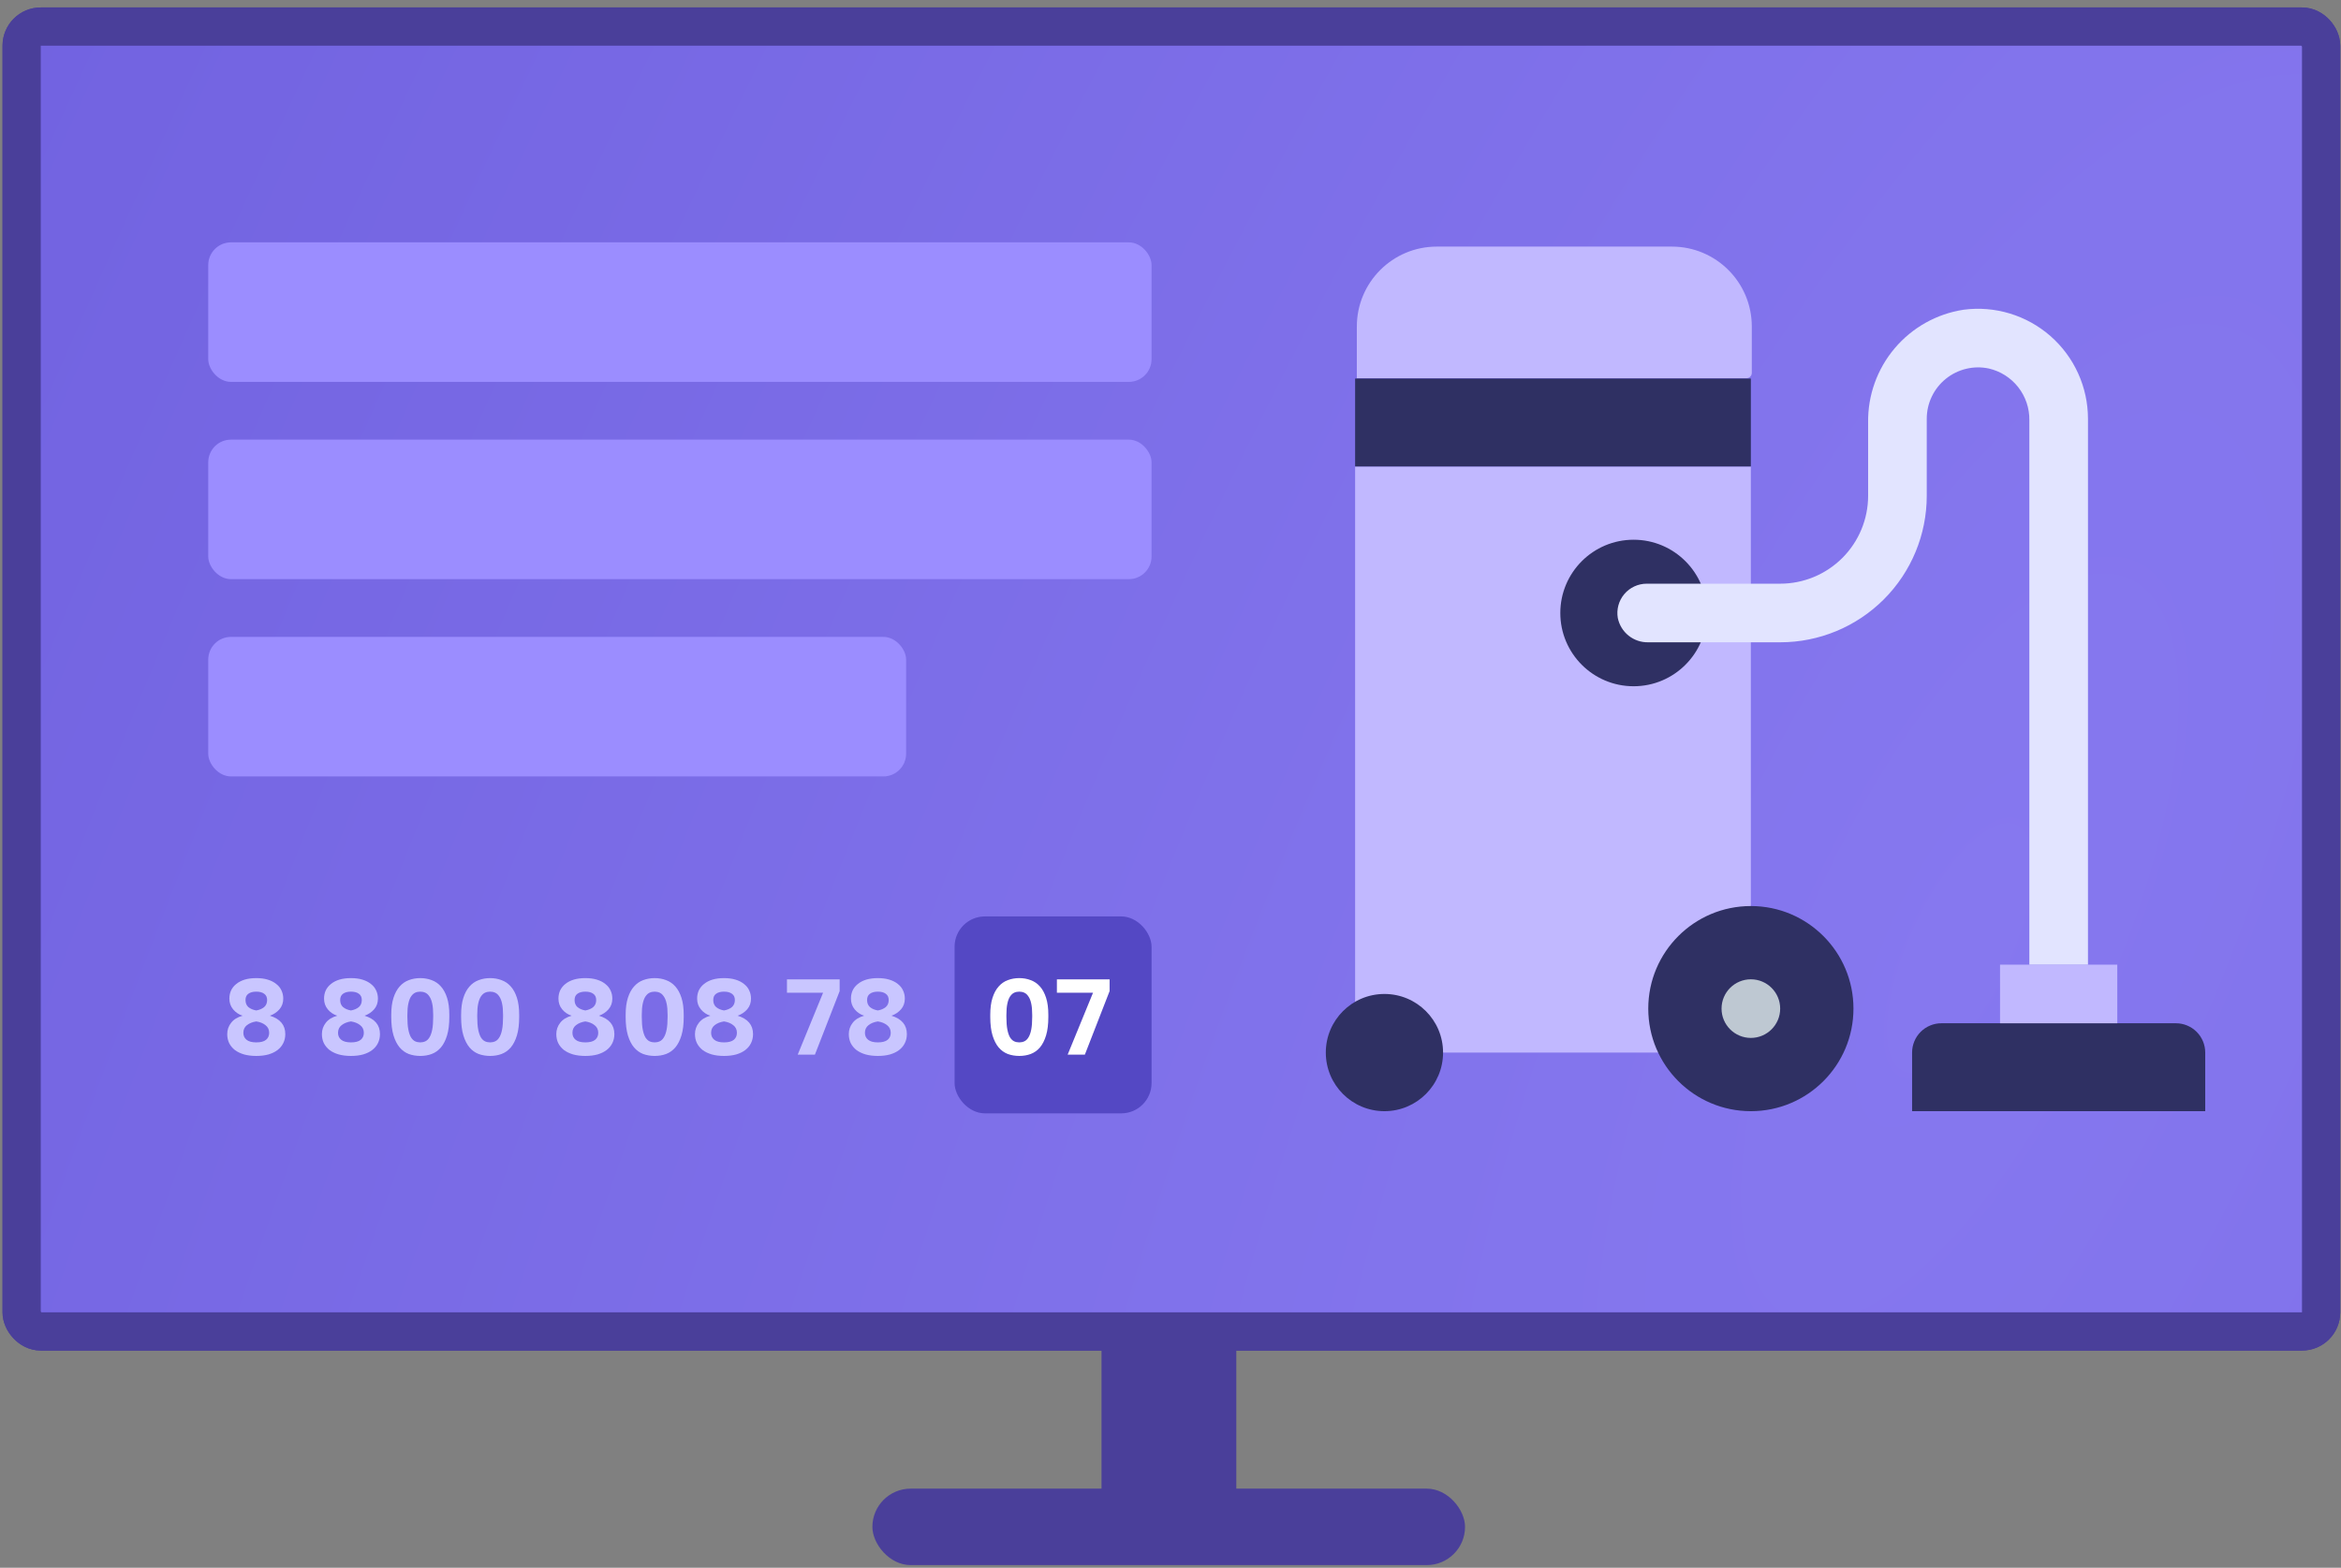 <svg width="309" height="207" viewBox="0 0 309 207" fill="none" xmlns="http://www.w3.org/2000/svg">
<rect x="0" y="0" width="309" height="207" fill="#808080" stroke="none"/>
<rect x="2.858" y="3.508" width="303.517" height="172.289" rx="2.523" fill="#D9D9D9"/>
<rect x="2.858" y="3.508" width="303.517" height="172.289" rx="2.523" fill="url(#paint0_radial_98_390)"/>
<rect x="2.858" y="3.508" width="303.517" height="172.289" rx="2.523" fill="url(#paint1_radial_98_390)"/>
<rect x="2.858" y="3.508" width="303.517" height="172.289" rx="2.523" fill="url(#paint2_radial_98_390)" fill-opacity="0.88"/>
<rect x="2.858" y="3.508" width="303.517" height="172.289" rx="2.523" stroke="#4A3F9A" stroke-width="5.047"/>
<rect x="2.858" y="3.508" width="303.517" height="172.289" rx="2.523" fill="#7061DF"/>
<rect x="2.858" y="3.508" width="303.517" height="172.289" rx="2.523" fill="url(#paint3_radial_98_390)"/>
<rect x="2.858" y="3.508" width="303.517" height="172.289" rx="2.523" stroke="#4A3F9A" stroke-width="5.047"/>
<rect x="27.487" y="32" width="124.513" height="18.423" rx="3" fill="#9B8DFF"/>
<rect x="27.487" y="58.046" width="124.513" height="18.423" rx="3" fill="#9B8DFF"/>
<rect x="27.487" y="84.092" width="92.115" height="18.423" rx="3" fill="#9B8DFF"/>
<path d="M33.825 139.42C33.229 139.42 32.69 139.353 32.207 139.221C31.734 139.079 31.332 138.885 31.001 138.639C30.679 138.383 30.428 138.081 30.248 137.73C30.078 137.371 29.993 136.973 29.993 136.538C29.993 135.98 30.163 135.483 30.504 135.048C30.845 134.603 31.351 134.291 32.023 134.111C31.521 133.95 31.105 133.671 30.773 133.273C30.442 132.876 30.277 132.403 30.277 131.854C30.277 131.456 30.352 131.092 30.504 130.761C30.665 130.43 30.896 130.146 31.199 129.909C31.502 129.663 31.871 129.474 32.306 129.341C32.751 129.209 33.258 129.143 33.825 129.143C34.393 129.143 34.895 129.209 35.33 129.341C35.775 129.474 36.149 129.663 36.451 129.909C36.764 130.146 36.995 130.43 37.147 130.761C37.308 131.092 37.388 131.456 37.388 131.854C37.388 132.403 37.223 132.871 36.891 133.259C36.56 133.638 36.139 133.922 35.628 134.111C36.981 134.527 37.658 135.336 37.658 136.538C37.658 136.973 37.568 137.371 37.388 137.73C37.218 138.081 36.967 138.383 36.636 138.639C36.314 138.885 35.917 139.079 35.444 139.221C34.97 139.353 34.431 139.42 33.825 139.42ZM33.825 137.631C34.412 137.631 34.843 137.518 35.117 137.29C35.392 137.063 35.529 136.756 35.529 136.368C35.529 135.942 35.368 135.606 35.046 135.36C34.734 135.104 34.327 134.939 33.825 134.863C33.324 134.939 32.912 135.104 32.59 135.36C32.278 135.606 32.122 135.942 32.122 136.368C32.122 136.756 32.264 137.063 32.548 137.29C32.832 137.518 33.258 137.631 33.825 137.631ZM33.825 133.415C34.251 133.34 34.597 133.193 34.862 132.975C35.127 132.748 35.259 132.436 35.259 132.038C35.259 131.669 35.131 131.395 34.876 131.215C34.63 131.026 34.28 130.931 33.825 130.931C33.381 130.931 33.03 131.026 32.775 131.215C32.529 131.395 32.406 131.669 32.406 132.038C32.406 132.436 32.534 132.748 32.789 132.975C33.054 133.193 33.4 133.34 33.825 133.415ZM46.322 139.42C45.725 139.42 45.186 139.353 44.703 139.221C44.23 139.079 43.828 138.885 43.497 138.639C43.175 138.383 42.924 138.081 42.745 137.73C42.574 137.371 42.489 136.973 42.489 136.538C42.489 135.98 42.66 135.483 43 135.048C43.341 134.603 43.847 134.291 44.519 134.111C44.017 133.95 43.601 133.671 43.27 133.273C42.939 132.876 42.773 132.403 42.773 131.854C42.773 131.456 42.849 131.092 43 130.761C43.161 130.43 43.393 130.146 43.696 129.909C43.998 129.663 44.368 129.474 44.803 129.341C45.248 129.209 45.754 129.143 46.322 129.143C46.889 129.143 47.391 129.209 47.826 129.341C48.271 129.474 48.645 129.663 48.948 129.909C49.26 130.146 49.492 130.43 49.643 130.761C49.804 131.092 49.885 131.456 49.885 131.854C49.885 132.403 49.719 132.871 49.388 133.259C49.057 133.638 48.636 133.922 48.124 134.111C49.478 134.527 50.154 135.336 50.154 136.538C50.154 136.973 50.064 137.371 49.885 137.73C49.714 138.081 49.464 138.383 49.132 138.639C48.81 138.885 48.413 139.079 47.94 139.221C47.467 139.353 46.927 139.42 46.322 139.42ZM46.322 137.631C46.908 137.631 47.339 137.518 47.613 137.29C47.888 137.063 48.025 136.756 48.025 136.368C48.025 135.942 47.864 135.606 47.542 135.36C47.23 135.104 46.823 134.939 46.322 134.863C45.82 134.939 45.408 135.104 45.087 135.36C44.775 135.606 44.618 135.942 44.618 136.368C44.618 136.756 44.76 137.063 45.044 137.29C45.328 137.518 45.754 137.631 46.322 137.631ZM46.322 133.415C46.748 133.34 47.093 133.193 47.358 132.975C47.623 132.748 47.755 132.436 47.755 132.038C47.755 131.669 47.628 131.395 47.372 131.215C47.126 131.026 46.776 130.931 46.322 130.931C45.877 130.931 45.527 131.026 45.271 131.215C45.025 131.395 44.902 131.669 44.902 132.038C44.902 132.436 45.03 132.748 45.285 132.975C45.55 133.193 45.896 133.34 46.322 133.415ZM55.476 139.42C54.936 139.42 54.43 139.334 53.957 139.164C53.493 138.984 53.091 138.696 52.75 138.298C52.41 137.891 52.14 137.361 51.941 136.708C51.742 136.046 51.643 135.237 51.643 134.281V133.997C51.643 133.108 51.742 132.355 51.941 131.74C52.14 131.125 52.41 130.628 52.75 130.25C53.091 129.862 53.493 129.583 53.957 129.412C54.43 129.233 54.936 129.143 55.476 129.143C56.015 129.143 56.517 129.233 56.98 129.412C57.453 129.583 57.86 129.862 58.201 130.25C58.542 130.628 58.811 131.125 59.01 131.74C59.209 132.355 59.308 133.108 59.308 133.997V134.281C59.308 135.237 59.209 136.046 59.01 136.708C58.811 137.361 58.542 137.891 58.201 138.298C57.86 138.696 57.453 138.984 56.98 139.164C56.517 139.334 56.015 139.42 55.476 139.42ZM55.476 137.631C55.712 137.631 55.935 137.584 56.143 137.489C56.351 137.394 56.531 137.224 56.682 136.978C56.843 136.723 56.966 136.377 57.051 135.942C57.136 135.507 57.179 134.953 57.179 134.281V133.997C57.179 133.392 57.136 132.895 57.051 132.507C56.966 132.109 56.843 131.797 56.682 131.57C56.531 131.333 56.351 131.168 56.143 131.073C55.935 130.978 55.712 130.931 55.476 130.931C55.23 130.931 55.002 130.978 54.794 131.073C54.596 131.168 54.416 131.333 54.255 131.57C54.103 131.797 53.985 132.109 53.9 132.507C53.815 132.895 53.772 133.392 53.772 133.997V134.281C53.772 134.953 53.815 135.507 53.9 135.942C53.985 136.377 54.103 136.723 54.255 136.978C54.416 137.224 54.596 137.394 54.794 137.489C55.002 137.584 55.23 137.631 55.476 137.631ZM64.697 139.42C64.158 139.42 63.652 139.334 63.178 139.164C62.715 138.984 62.312 138.696 61.972 138.298C61.631 137.891 61.361 137.361 61.163 136.708C60.964 136.046 60.865 135.237 60.865 134.281V133.997C60.865 133.108 60.964 132.355 61.163 131.74C61.361 131.125 61.631 130.628 61.972 130.25C62.312 129.862 62.715 129.583 63.178 129.412C63.652 129.233 64.158 129.143 64.697 129.143C65.237 129.143 65.738 129.233 66.202 129.412C66.675 129.583 67.082 129.862 67.423 130.25C67.763 130.628 68.033 131.125 68.232 131.74C68.43 132.355 68.53 133.108 68.53 133.997V134.281C68.53 135.237 68.43 136.046 68.232 136.708C68.033 137.361 67.763 137.891 67.423 138.298C67.082 138.696 66.675 138.984 66.202 139.164C65.738 139.334 65.237 139.42 64.697 139.42ZM64.697 137.631C64.934 137.631 65.156 137.584 65.364 137.489C65.573 137.394 65.752 137.224 65.904 136.978C66.065 136.723 66.188 136.377 66.273 135.942C66.358 135.507 66.401 134.953 66.401 134.281V133.997C66.401 133.392 66.358 132.895 66.273 132.507C66.188 132.109 66.065 131.797 65.904 131.57C65.752 131.333 65.573 131.168 65.364 131.073C65.156 130.978 64.934 130.931 64.697 130.931C64.451 130.931 64.224 130.978 64.016 131.073C63.817 131.168 63.637 131.333 63.477 131.57C63.325 131.797 63.207 132.109 63.122 132.507C63.036 132.895 62.994 133.392 62.994 133.997V134.281C62.994 134.953 63.036 135.507 63.122 135.942C63.207 136.377 63.325 136.723 63.477 136.978C63.637 137.224 63.817 137.394 64.016 137.489C64.224 137.584 64.451 137.631 64.697 137.631ZM77.261 139.42C76.665 139.42 76.126 139.353 75.643 139.221C75.17 139.079 74.768 138.885 74.436 138.639C74.115 138.383 73.864 138.081 73.684 137.73C73.514 137.371 73.429 136.973 73.429 136.538C73.429 135.98 73.599 135.483 73.94 135.048C74.28 134.603 74.787 134.291 75.459 134.111C74.957 133.95 74.541 133.671 74.209 133.273C73.878 132.876 73.713 132.403 73.713 131.854C73.713 131.456 73.788 131.092 73.94 130.761C74.101 130.43 74.332 130.146 74.635 129.909C74.938 129.663 75.307 129.474 75.742 129.341C76.187 129.209 76.694 129.143 77.261 129.143C77.829 129.143 78.331 129.209 78.766 129.341C79.211 129.474 79.585 129.663 79.887 129.909C80.2 130.146 80.431 130.43 80.583 130.761C80.744 131.092 80.824 131.456 80.824 131.854C80.824 132.403 80.659 132.871 80.327 133.259C79.996 133.638 79.575 133.922 79.064 134.111C80.417 134.527 81.094 135.336 81.094 136.538C81.094 136.973 81.004 137.371 80.824 137.73C80.654 138.081 80.403 138.383 80.072 138.639C79.75 138.885 79.353 139.079 78.879 139.221C78.406 139.353 77.867 139.42 77.261 139.42ZM77.261 137.631C77.848 137.631 78.278 137.518 78.553 137.29C78.827 137.063 78.965 136.756 78.965 136.368C78.965 135.942 78.804 135.606 78.482 135.36C78.17 135.104 77.763 134.939 77.261 134.863C76.76 134.939 76.348 135.104 76.026 135.36C75.714 135.606 75.558 135.942 75.558 136.368C75.558 136.756 75.7 137.063 75.984 137.29C76.268 137.518 76.694 137.631 77.261 137.631ZM77.261 133.415C77.687 133.34 78.032 133.193 78.297 132.975C78.562 132.748 78.695 132.436 78.695 132.038C78.695 131.669 78.567 131.395 78.312 131.215C78.066 131.026 77.716 130.931 77.261 130.931C76.817 130.931 76.466 131.026 76.211 131.215C75.965 131.395 75.842 131.669 75.842 132.038C75.842 132.436 75.969 132.748 76.225 132.975C76.49 133.193 76.835 133.34 77.261 133.415ZM86.415 139.42C85.876 139.42 85.37 139.334 84.896 139.164C84.433 138.984 84.031 138.696 83.69 138.298C83.349 137.891 83.079 137.361 82.881 136.708C82.682 136.046 82.583 135.237 82.583 134.281V133.997C82.583 133.108 82.682 132.355 82.881 131.74C83.079 131.125 83.349 130.628 83.69 130.25C84.031 129.862 84.433 129.583 84.896 129.412C85.37 129.233 85.876 129.143 86.415 129.143C86.955 129.143 87.456 129.233 87.92 129.412C88.393 129.583 88.8 129.862 89.141 130.25C89.481 130.628 89.751 131.125 89.95 131.74C90.148 132.355 90.248 133.108 90.248 133.997V134.281C90.248 135.237 90.148 136.046 89.95 136.708C89.751 137.361 89.481 137.891 89.141 138.298C88.8 138.696 88.393 138.984 87.92 139.164C87.456 139.334 86.955 139.42 86.415 139.42ZM86.415 137.631C86.652 137.631 86.874 137.584 87.082 137.489C87.29 137.394 87.47 137.224 87.622 136.978C87.783 136.723 87.906 136.377 87.991 135.942C88.076 135.507 88.119 134.953 88.119 134.281V133.997C88.119 133.392 88.076 132.895 87.991 132.507C87.906 132.109 87.783 131.797 87.622 131.57C87.47 131.333 87.29 131.168 87.082 131.073C86.874 130.978 86.652 130.931 86.415 130.931C86.169 130.931 85.942 130.978 85.734 131.073C85.535 131.168 85.355 131.333 85.195 131.57C85.043 131.797 84.925 132.109 84.84 132.507C84.754 132.895 84.712 133.392 84.712 133.997V134.281C84.712 134.953 84.754 135.507 84.84 135.942C84.925 136.377 85.043 136.723 85.195 136.978C85.355 137.224 85.535 137.394 85.734 137.489C85.942 137.584 86.169 137.631 86.415 137.631ZM95.566 139.42C94.97 139.42 94.43 139.353 93.948 139.221C93.475 139.079 93.072 138.885 92.741 138.639C92.419 138.383 92.168 138.081 91.989 137.73C91.818 137.371 91.733 136.973 91.733 136.538C91.733 135.98 91.904 135.483 92.244 135.048C92.585 134.603 93.091 134.291 93.763 134.111C93.261 133.95 92.845 133.671 92.514 133.273C92.183 132.876 92.017 132.403 92.017 131.854C92.017 131.456 92.093 131.092 92.244 130.761C92.405 130.43 92.637 130.146 92.94 129.909C93.243 129.663 93.612 129.474 94.047 129.341C94.492 129.209 94.998 129.143 95.566 129.143C96.134 129.143 96.635 129.209 97.07 129.341C97.515 129.474 97.889 129.663 98.192 129.909C98.504 130.146 98.736 130.43 98.887 130.761C99.048 131.092 99.129 131.456 99.129 131.854C99.129 132.403 98.963 132.871 98.632 133.259C98.301 133.638 97.88 133.922 97.369 134.111C98.722 134.527 99.398 135.336 99.398 136.538C99.398 136.973 99.308 137.371 99.129 137.73C98.958 138.081 98.708 138.383 98.376 138.639C98.055 138.885 97.657 139.079 97.184 139.221C96.711 139.353 96.171 139.42 95.566 139.42ZM95.566 137.631C96.153 137.631 96.583 137.518 96.858 137.29C97.132 137.063 97.269 136.756 97.269 136.368C97.269 135.942 97.108 135.606 96.787 135.36C96.474 135.104 96.067 134.939 95.566 134.863C95.064 134.939 94.653 135.104 94.331 135.36C94.019 135.606 93.862 135.942 93.862 136.368C93.862 136.756 94.004 137.063 94.288 137.29C94.572 137.518 94.998 137.631 95.566 137.631ZM95.566 133.415C95.992 133.34 96.337 133.193 96.602 132.975C96.867 132.748 96.999 132.436 96.999 132.038C96.999 131.669 96.872 131.395 96.616 131.215C96.37 131.026 96.02 130.931 95.566 130.931C95.121 130.931 94.771 131.026 94.515 131.215C94.269 131.395 94.146 131.669 94.146 132.038C94.146 132.436 94.274 132.748 94.53 132.975C94.795 133.193 95.14 133.34 95.566 133.415ZM108.644 131.073H103.875V129.313H110.83V130.86L107.565 139.249H105.294L108.644 131.073ZM115.87 139.42C115.274 139.42 114.734 139.353 114.252 139.221C113.778 139.079 113.376 138.885 113.045 138.639C112.723 138.383 112.473 138.081 112.293 137.73C112.122 137.371 112.037 136.973 112.037 136.538C112.037 135.98 112.208 135.483 112.548 135.048C112.889 134.603 113.395 134.291 114.067 134.111C113.566 133.95 113.149 133.671 112.818 133.273C112.487 132.876 112.321 132.403 112.321 131.854C112.321 131.456 112.397 131.092 112.548 130.761C112.709 130.43 112.941 130.146 113.244 129.909C113.547 129.663 113.916 129.474 114.351 129.341C114.796 129.209 115.302 129.143 115.87 129.143C116.438 129.143 116.939 129.209 117.374 129.341C117.819 129.474 118.193 129.663 118.496 129.909C118.808 130.146 119.04 130.43 119.191 130.761C119.352 131.092 119.433 131.456 119.433 131.854C119.433 132.403 119.267 132.871 118.936 133.259C118.605 133.638 118.184 133.922 117.673 134.111C119.026 134.527 119.702 135.336 119.702 136.538C119.702 136.973 119.613 137.371 119.433 137.73C119.262 138.081 119.012 138.383 118.68 138.639C118.359 138.885 117.961 139.079 117.488 139.221C117.015 139.353 116.475 139.42 115.87 139.42ZM115.87 137.631C116.457 137.631 116.887 137.518 117.162 137.29C117.436 137.063 117.573 136.756 117.573 136.368C117.573 135.942 117.412 135.606 117.091 135.36C116.778 135.104 116.371 134.939 115.87 134.863C115.368 134.939 114.957 135.104 114.635 135.36C114.323 135.606 114.166 135.942 114.166 136.368C114.166 136.756 114.308 137.063 114.592 137.29C114.876 137.518 115.302 137.631 115.87 137.631ZM115.87 133.415C116.296 133.34 116.641 133.193 116.906 132.975C117.171 132.748 117.304 132.436 117.304 132.038C117.304 131.669 117.176 131.395 116.92 131.215C116.674 131.026 116.324 130.931 115.87 130.931C115.425 130.931 115.075 131.026 114.819 131.215C114.573 131.395 114.45 131.669 114.45 132.038C114.45 132.436 114.578 132.748 114.834 132.975C115.099 133.193 115.444 133.34 115.87 133.415Z" fill="#C9C6FF"/>
<rect x="126" y="121" width="26" height="26" rx="4" fill="#5448C4"/>
<path d="M134.542 139.42C134.003 139.42 133.497 139.334 133.023 139.164C132.56 138.984 132.158 138.696 131.817 138.298C131.476 137.891 131.207 137.361 131.008 136.708C130.809 136.046 130.71 135.237 130.71 134.281V133.997C130.71 133.108 130.809 132.355 131.008 131.74C131.207 131.125 131.476 130.628 131.817 130.25C132.158 129.862 132.56 129.583 133.023 129.412C133.497 129.233 134.003 129.143 134.542 129.143C135.082 129.143 135.583 129.233 136.047 129.412C136.52 129.583 136.927 129.862 137.268 130.25C137.608 130.628 137.878 131.125 138.077 131.74C138.276 132.355 138.375 133.108 138.375 133.997V134.281C138.375 135.237 138.276 136.046 138.077 136.708C137.878 137.361 137.608 137.891 137.268 138.298C136.927 138.696 136.52 138.984 136.047 139.164C135.583 139.334 135.082 139.42 134.542 139.42ZM134.542 137.631C134.779 137.631 135.001 137.584 135.209 137.489C135.418 137.394 135.597 137.224 135.749 136.978C135.91 136.723 136.033 136.377 136.118 135.942C136.203 135.507 136.246 134.953 136.246 134.281V133.997C136.246 133.392 136.203 132.895 136.118 132.507C136.033 132.109 135.91 131.797 135.749 131.57C135.597 131.333 135.418 131.168 135.209 131.073C135.001 130.978 134.779 130.931 134.542 130.931C134.296 130.931 134.069 130.978 133.861 131.073C133.662 131.168 133.482 131.333 133.322 131.57C133.17 131.797 133.052 132.109 132.967 132.507C132.882 132.895 132.839 133.392 132.839 133.997V134.281C132.839 134.953 132.882 135.507 132.967 135.942C133.052 136.377 133.17 136.723 133.322 136.978C133.482 137.224 133.662 137.394 133.861 137.489C134.069 137.584 134.296 137.631 134.542 137.631ZM144.275 131.073H139.505V129.313H146.461V130.86L143.196 139.249H140.925L144.275 131.073Z" fill="white"/>
<path d="M178.869 61.59H231.104V138.975H178.869V61.59Z" fill="#C1B8FF"/>
<path d="M231.105 146.714C238.584 146.714 244.647 140.651 244.647 133.171C244.647 125.692 238.584 119.629 231.105 119.629C223.625 119.629 217.562 125.692 217.562 133.171C217.562 140.651 223.625 146.714 231.105 146.714Z" fill="#2F3063"/>
<path d="M231.105 137.04C233.241 137.04 234.974 135.308 234.974 133.171C234.974 131.034 233.241 129.302 231.105 129.302C228.968 129.302 227.235 131.034 227.235 133.171C227.235 135.308 228.968 137.04 231.105 137.04Z" fill="#BEC8D2"/>
<path d="M182.739 146.714C187.012 146.714 190.477 143.249 190.477 138.975C190.477 134.701 187.012 131.237 182.739 131.237C178.465 131.237 175 134.701 175 138.975C175 143.249 178.465 146.714 182.739 146.714Z" fill="#2F3063"/>
<path d="M225.301 80.936C225.301 75.593 220.97 71.263 215.628 71.263C210.285 71.263 205.954 75.593 205.954 80.936C205.954 86.278 210.285 90.609 215.628 90.609C220.97 90.609 225.301 86.278 225.301 80.936Z" fill="#2F3063"/>
<path d="M178.869 49.982H231.104V61.589H178.869V49.982Z" fill="#2F3063"/>
<path d="M291.079 146.714H252.386V138.975C252.386 137.949 252.794 136.965 253.519 136.239C254.245 135.514 255.229 135.106 256.255 135.106H287.209C288.236 135.106 289.22 135.514 289.945 136.239C290.671 136.965 291.079 137.949 291.079 138.975V146.714Z" fill="#2F3063"/>
<path d="M279.471 135.106H263.994V127.367H279.471V135.106Z" fill="#C1B8FF"/>
<path d="M217.356 77.067H234.974C238.053 77.067 241.005 75.844 243.182 73.667C245.359 71.49 246.582 68.537 246.582 65.459V55.786C246.53 52.2 247.778 48.718 250.094 45.98C252.41 43.243 255.638 41.436 259.183 40.894C261.231 40.624 263.314 40.795 265.291 41.395C267.268 41.995 269.095 43.009 270.649 44.371C272.202 45.733 273.448 47.41 274.302 49.291C275.156 51.173 275.599 53.215 275.602 55.281V127.368H267.863V55.476C267.886 53.899 267.367 52.362 266.394 51.121C265.421 49.88 264.051 49.01 262.514 48.656C261.526 48.446 260.505 48.459 259.523 48.694C258.541 48.93 257.624 49.381 256.839 50.016C256.054 50.651 255.42 51.453 254.985 52.364C254.549 53.275 254.322 54.271 254.321 55.281V65.459C254.321 70.59 252.282 75.511 248.654 79.139C245.026 82.767 240.105 84.805 234.974 84.805H217.562C216.621 84.826 215.701 84.515 214.966 83.927C214.23 83.338 213.725 82.509 213.539 81.586C213.445 81.031 213.473 80.462 213.622 79.918C213.77 79.375 214.035 78.871 214.399 78.441C214.762 78.01 215.215 77.665 215.725 77.427C216.236 77.19 216.792 77.067 217.356 77.067Z" fill="#E2E4FF"/>
<path d="M179.096 43.111C179.096 37.283 183.82 32.559 189.648 32.559H220.677C226.505 32.559 231.229 37.283 231.229 43.111V49.233C231.229 49.621 230.914 49.936 230.526 49.936H179.096V43.111Z" fill="#C1B8FF"/>
<rect x="145.395" y="177.521" width="17.791" height="20.527" fill="#4A3F9A"/>
<rect x="115.151" y="196.552" width="78.227" height="10.094" rx="5.047" fill="#4A3F9A"/>
<defs>
<radialGradient id="paint0_radial_98_390" cx="0" cy="0" r="1" gradientUnits="userSpaceOnUse" gradientTransform="translate(370.274 214.271) rotate(-157.834) scale(565.369 341.745)">
<stop stop-color="#2E4663"/>
<stop offset="1" stop-color="#81E8FF"/>
</radialGradient>
<radialGradient id="paint1_radial_98_390" cx="0" cy="0" r="1" gradientUnits="userSpaceOnUse" gradientTransform="translate(-93.635 352.314) rotate(-31.069) scale(647.889 766.602)">
<stop stop-color="#030094"/>
<stop offset="1" stop-color="#BD00FF" stop-opacity="0"/>
</radialGradient>
<radialGradient id="paint2_radial_98_390" cx="0" cy="0" r="1" gradientUnits="userSpaceOnUse" gradientTransform="translate(442.583 -28.286) rotate(155.345) scale(680.113 720.494)">
<stop stop-color="#743CCF"/>
<stop offset="0.671" stop-color="#0007A5" stop-opacity="0"/>
</radialGradient>
<radialGradient id="paint3_radial_98_390" cx="0" cy="0" r="1" gradientUnits="userSpaceOnUse" gradientTransform="translate(258.705 125.12) rotate(-156.166) scale(307.197 806.081)">
<stop stop-color="#8678EF"/>
<stop offset="1" stop-color="#7061DF"/>
</radialGradient>
</defs>
</svg>
